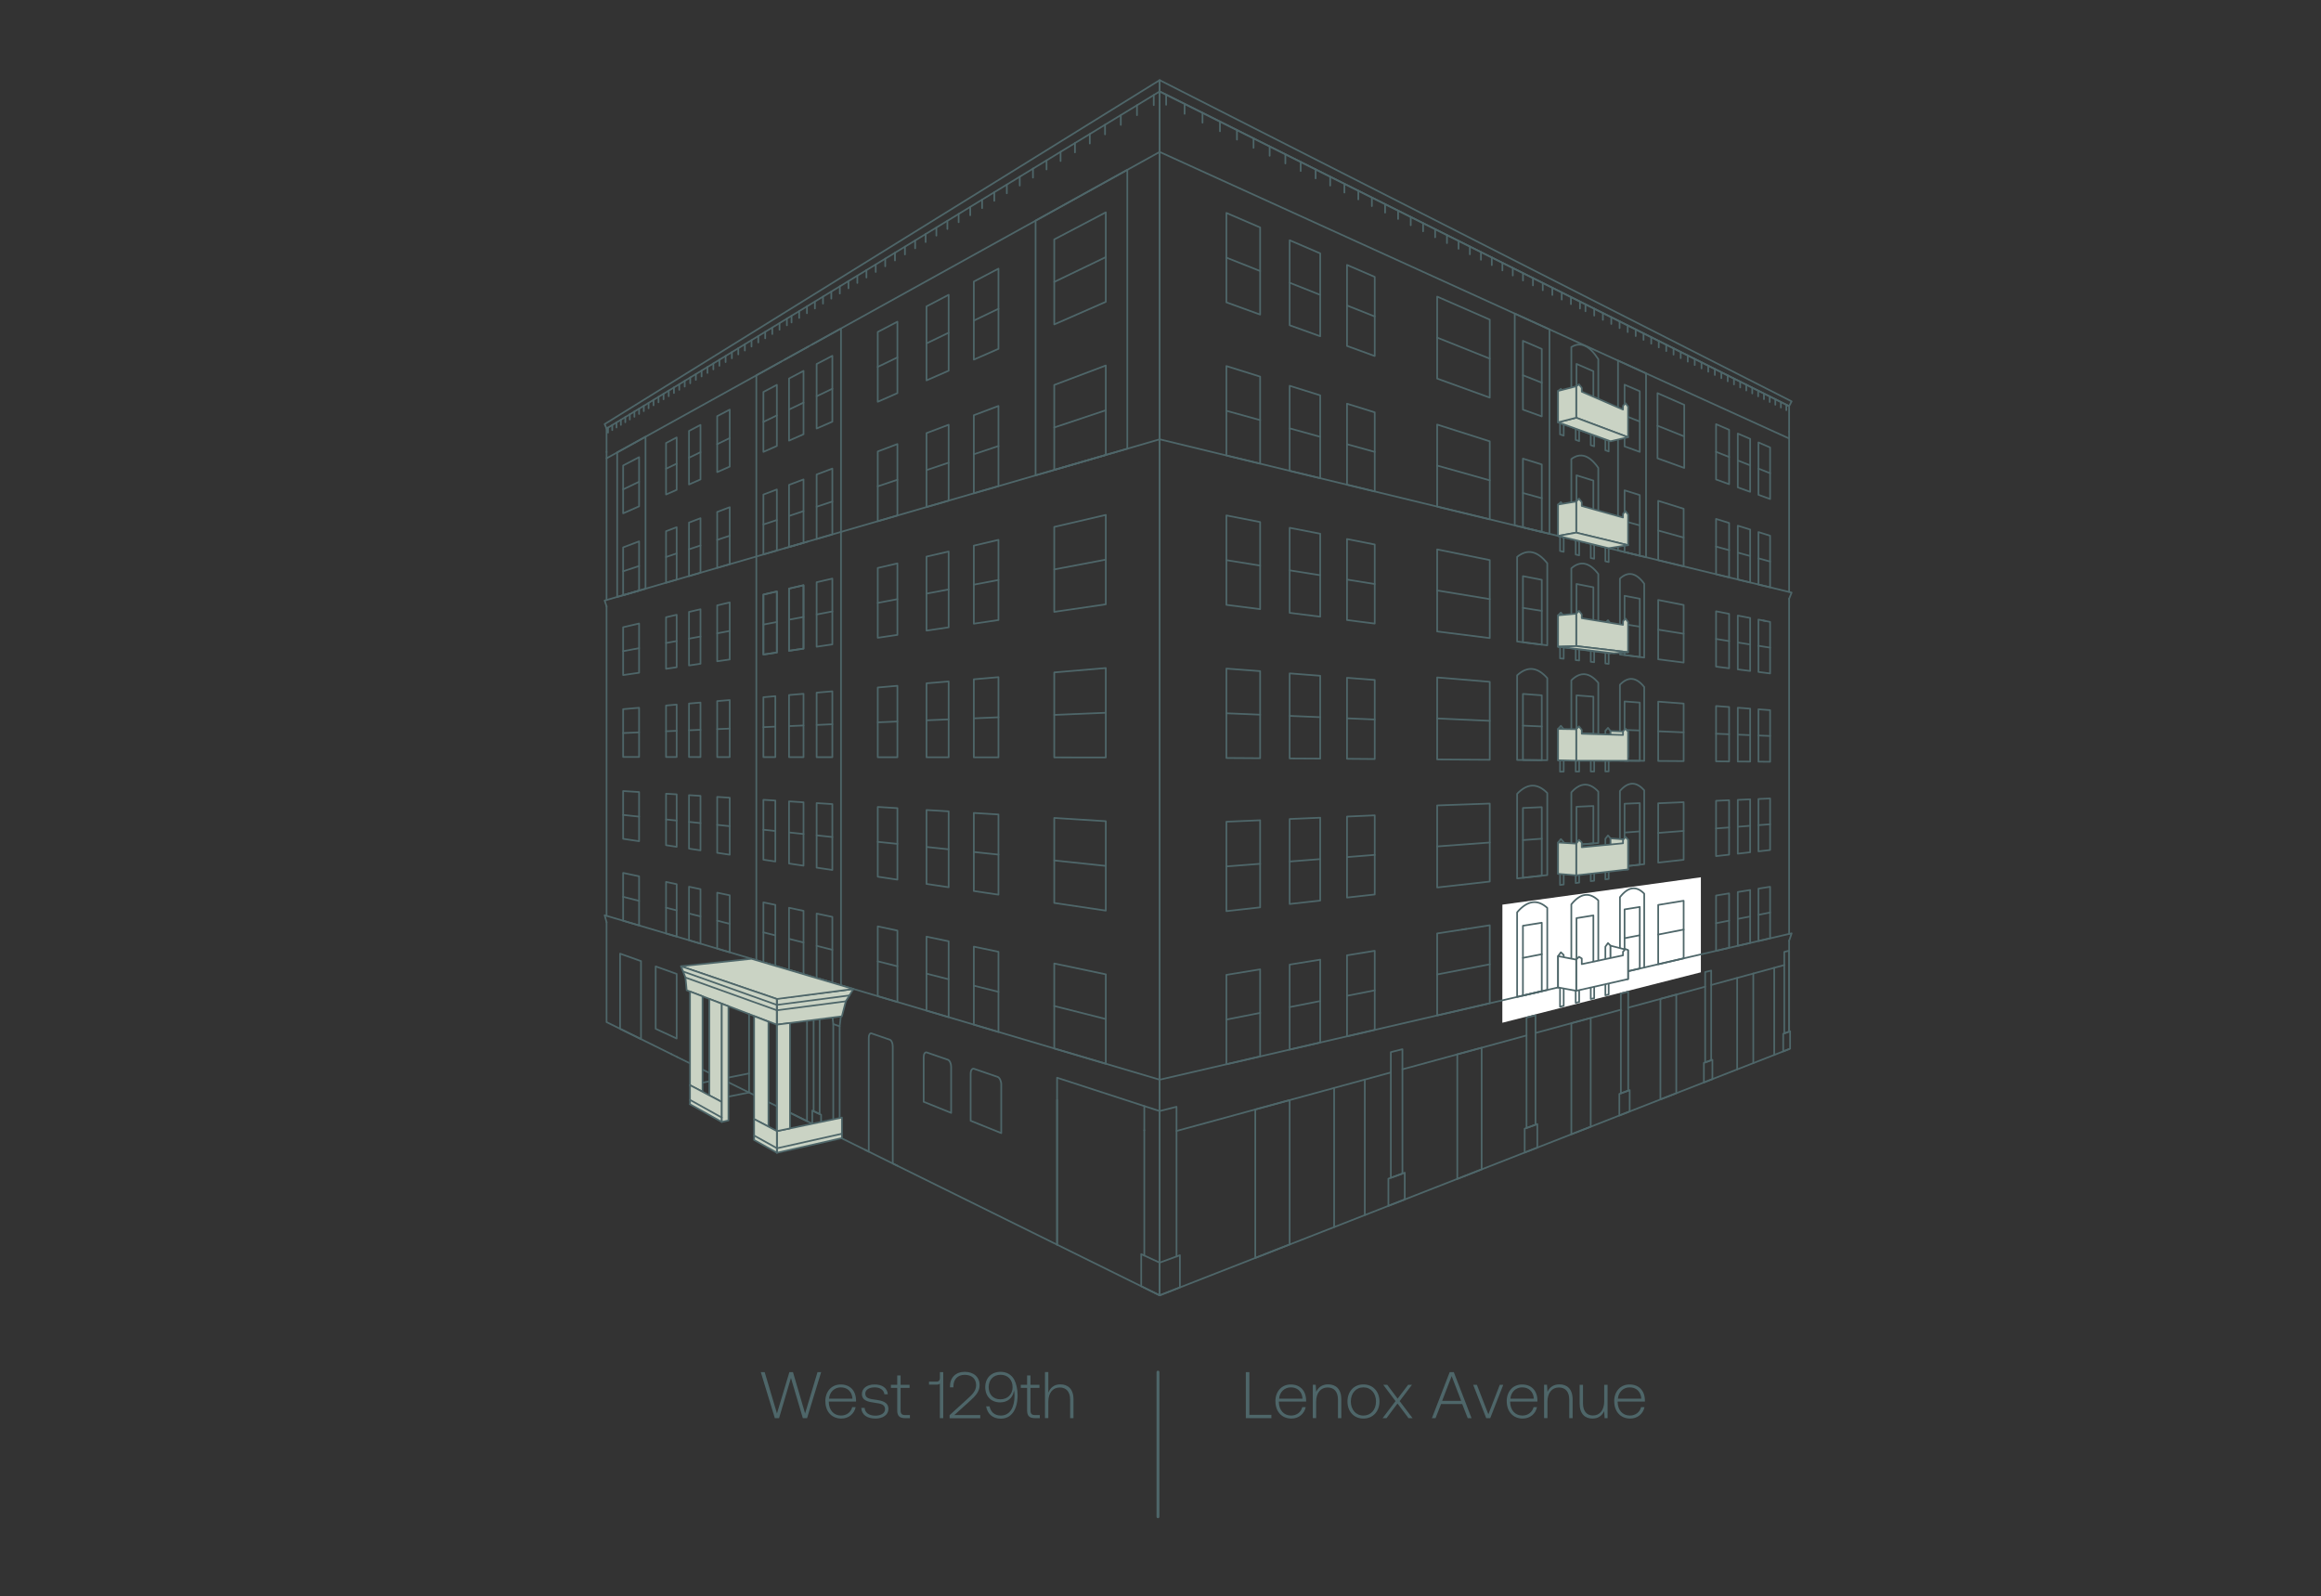 <?xml version="1.0" encoding="UTF-8"?>
<svg id="Layer_1" data-name="Layer 1" xmlns="http://www.w3.org/2000/svg" viewBox="0 0 400.29 275.29">
  <rect x="0" y="0" width="400.29" height="275.29" fill="#333333" stroke="none"/>
  <defs>
    <style>
      .cls-1, .cls-2, .cls-3 {
        stroke-width: .29px;
      }

      .cls-1, .cls-2, .cls-3, .cls-4 {
        stroke: #4e6669;
        stroke-linecap: round;
        stroke-linejoin: round;
      }

      .cls-1, .cls-4 {
        fill: none;
      }

      .cls-2, .cls-5 {
        fill: #fff;
      }

      .cls-3 {
        fill: #cad3c4;
      }

      .cls-4 {
        stroke-width: .5px;
      }

      .cls-5, .cls-6 {
        stroke-width: 0px;
      }

      .cls-6 {
        fill: #4e6669;
      }
    </style>
  </defs>
  <polygon class="cls-5" points="259.11 156.01 293.34 151.29 293.34 167.68 259.1 176.38 259.11 156.01"/>
  <g>
    <g>
      <line class="cls-1" x1="197.35" y1="194.92" x2="197.35" y2="216.53"/>
      <polygon class="cls-1" points="196.82 221.82 200 223.39 200 217.75 196.82 216.28 196.82 221.82"/>
      <polygon class="cls-1" points="104.28 73.14 104.61 73.9 200 15.77 200 13.82 104.28 73.14"/>
      <line class="cls-1" x1="104.61" y1="77.95" x2="104.61" y2="73.9"/>
      <polyline class="cls-1" points="200 24 200 26.2 104.61 79.04 104.61 77.95"/>
      <polyline class="cls-1" points="104.61 104.57 104.28 103.57 200 75.76 200 77.97"/>
      <polyline class="cls-1" points="116.77 182.28 200 223.39 200 26.2"/>
      <line class="cls-1" x1="115.79" y1="181.79" x2="116.77" y2="182.28"/>
      <polyline class="cls-1" points="104.61 159.02 104.61 176.27 115.79 181.79"/>
      <line class="cls-1" x1="104.61" y1="104.57" x2="104.61" y2="157.94"/>
      <line class="cls-1" x1="104.61" y1="79.04" x2="104.61" y2="103.48"/>
      <polygon class="cls-1" points="110.22 87.32 107.47 88.53 107.47 80.28 110.22 78.84 110.22 87.32"/>
      <polygon class="cls-1" points="110.22 101.85 107.47 102.65 107.47 94.4 110.22 93.36 110.22 101.85"/>
      <polygon class="cls-1" points="190.71 52.05 181.82 55.95 181.82 41.29 190.71 36.62 190.71 52.05"/>
      <polygon class="cls-1" points="190.71 78.46 181.82 81.04 181.82 66.39 190.71 63.03 190.71 78.46"/>
      <polygon class="cls-1" points="110.22 116.02 107.47 116.42 107.47 108.17 110.22 107.53 110.22 116.02"/>
      <g>
        <polygon class="cls-1" points="116.7 84.48 114.87 85.28 114.87 76.4 116.7 75.44 116.7 84.48"/>
        <polygon class="cls-1" points="116.7 99.96 114.87 100.5 114.87 91.61 116.7 90.92 116.7 99.96"/>
      </g>
      <g>
        <polygon class="cls-1" points="120.81 82.68 118.83 83.55 118.83 74.32 120.81 73.28 120.81 82.68"/>
        <polygon class="cls-1" points="120.81 98.77 118.83 99.35 118.83 90.12 120.81 89.37 120.81 98.77"/>
      </g>
      <polygon class="cls-1" points="125.85 80.47 123.69 81.42 123.69 71.77 125.85 70.64 125.85 80.47"/>
      <polygon class="cls-1" points="125.85 97.3 123.69 97.93 123.69 88.29 125.85 87.47 125.85 97.3"/>
      <polygon class="cls-1" points="110.22 130.54 107.47 130.54 107.47 122.3 110.22 122.06 110.22 130.54"/>
      <polygon class="cls-1" points="110.22 145.07 107.47 144.66 107.47 136.42 110.22 136.59 110.22 145.07"/>
      <polygon class="cls-1" points="110.22 159.6 107.47 158.78 107.47 150.54 110.22 151.12 110.22 159.6"/>
      <polygon class="cls-1" points="190.71 104.22 181.82 105.52 181.82 90.87 190.71 88.8 190.71 104.22"/>
      <polygon class="cls-1" points="190.71 130.63 181.82 130.62 181.82 115.96 190.71 115.21 190.71 130.63"/>
      <polygon class="cls-1" points="190.71 157.04 181.82 155.72 181.82 141.06 190.71 141.62 190.71 157.04"/>
      <polygon class="cls-1" points="190.71 183.45 181.82 180.82 181.82 166.16 190.71 168.03 190.71 183.45"/>
      <g>
        <polyline class="cls-1" points="145.04 169.92 145.04 56.65 140.02 59.43"/>
        <polygon class="cls-1" points="140.84 73.9 143.55 72.72 143.55 61.36 140.84 62.78 140.84 73.9"/>
        <polygon class="cls-1" points="140.84 92.95 143.55 92.16 143.55 80.81 140.84 81.83 140.84 92.95"/>
      </g>
      <g>
        <line class="cls-1" x1="135.32" y1="94.56" x2="139.39" y2="93.37"/>
        <line class="cls-1" x1="139.39" y1="59.78" x2="135.32" y2="62.03"/>
        <polygon class="cls-1" points="136.08 75.99 138.58 74.89 138.58 63.96 136.08 65.28 136.08 75.99"/>
        <polygon class="cls-1" points="136.08 94.33 138.58 93.61 138.58 82.68 136.08 83.62 136.08 94.33"/>
      </g>
      <g>
        <polyline class="cls-1" points="134.73 62.36 130.44 64.73 130.44 165.59"/>
        <polygon class="cls-1" points="131.66 77.93 133.98 76.91 133.98 66.37 131.66 67.6 131.66 77.93"/>
        <polygon class="cls-1" points="131.66 95.62 133.98 94.94 133.98 84.41 131.66 85.29 131.66 95.62"/>
      </g>
      <g>
        <polygon class="cls-1" points="167.95 62.02 172.2 60.16 172.2 46.33 167.95 48.56 167.95 62.02"/>
        <polygon class="cls-1" points="167.95 85.07 172.2 83.84 172.2 70.01 167.95 71.61 167.95 85.07"/>
      </g>
      <g>
        <polygon class="cls-1" points="159.79 65.6 163.61 63.93 163.61 50.84 159.79 52.84 159.79 65.6"/>
        <polygon class="cls-1" points="159.79 87.44 163.61 86.34 163.61 73.25 159.79 74.69 159.79 87.44"/>
      </g>
      <g>
        <polygon class="cls-1" points="151.38 69.29 154.77 67.8 154.77 55.48 151.38 57.25 151.38 69.29"/>
        <polygon class="cls-1" points="151.38 89.89 154.77 88.9 154.77 76.58 151.38 77.86 151.38 89.89"/>
      </g>
      <polyline class="cls-1" points="104.61 159.02 104.28 157.84 200 186.2 200 188.41"/>
      <g>
        <polygon class="cls-1" points="116.7 146.04 114.87 145.76 114.87 136.88 116.7 136.99 116.7 146.04"/>
        <polygon class="cls-1" points="116.7 161.52 114.87 160.98 114.87 152.09 116.7 152.48 116.7 161.52"/>
      </g>
      <g>
        <polygon class="cls-1" points="120.81 146.65 118.83 146.35 118.83 137.13 120.81 137.25 120.81 146.65"/>
        <polygon class="cls-1" points="120.81 162.74 118.83 162.15 118.83 152.92 120.81 153.34 120.81 162.74"/>
      </g>
      <polygon class="cls-1" points="125.85 147.4 123.69 147.07 123.69 137.43 125.85 137.57 125.85 147.4"/>
      <polygon class="cls-1" points="125.85 164.23 123.69 163.59 123.69 153.95 125.85 154.4 125.85 164.23"/>
      <polygon class="cls-1" points="116.7 130.55 114.87 130.55 114.87 121.67 116.7 121.51 116.7 130.55"/>
      <polygon class="cls-1" points="120.81 130.56 118.83 130.55 118.83 121.33 120.81 121.16 120.81 130.56"/>
      <polygon class="cls-1" points="125.85 130.56 123.69 130.56 123.69 120.91 125.85 120.73 125.85 130.56"/>
      <polygon class="cls-1" points="116.7 115.07 114.87 115.34 114.87 106.45 116.7 106.02 116.7 115.07"/>
      <polygon class="cls-1" points="120.81 114.47 118.83 114.76 118.83 105.53 120.81 105.07 120.81 114.47"/>
      <polygon class="cls-1" points="125.85 113.73 123.69 114.04 123.69 104.4 125.85 103.89 125.85 113.73"/>
      <g>
        <polygon class="cls-1" points="167.95 153.66 172.2 154.29 172.2 140.46 167.95 140.2 167.95 153.66"/>
        <polygon class="cls-1" points="167.95 176.71 172.2 177.97 172.2 164.14 167.95 163.25 167.95 176.71"/>
      </g>
      <polygon class="cls-1" points="159.79 152.44 163.61 153.01 163.61 139.92 159.79 139.69 159.79 152.44"/>
      <polygon class="cls-1" points="159.79 174.29 163.61 175.42 163.61 162.33 159.79 161.53 159.79 174.29"/>
      <polygon class="cls-1" points="151.38 151.19 154.77 151.7 154.77 139.37 151.38 139.16 151.38 151.19"/>
      <polygon class="cls-1" points="151.38 171.8 154.77 172.8 154.77 160.48 151.38 159.76 151.38 171.8"/>
      <polygon class="cls-1" points="167.95 130.61 172.2 130.61 172.2 116.78 167.95 117.15 167.95 130.61"/>
      <polygon class="cls-1" points="159.79 130.6 163.61 130.6 163.61 117.52 159.79 117.84 159.79 130.6"/>
      <polygon class="cls-1" points="151.38 130.59 154.77 130.59 154.77 118.27 151.38 118.56 151.38 130.59"/>
      <polygon class="cls-1" points="167.95 107.56 172.2 106.93 172.2 93.1 167.95 94.1 167.95 107.56"/>
      <polygon class="cls-1" points="159.79 108.75 163.61 108.19 163.61 95.11 159.79 95.99 159.79 108.75"/>
      <polygon class="cls-1" points="151.38 109.99 154.77 109.49 154.77 97.16 151.38 97.95 151.38 109.99"/>
      <polygon class="cls-1" points="140.84 168.67 143.55 169.48 143.55 158.12 140.84 157.55 140.84 168.67"/>
      <polygon class="cls-1" points="131.66 165.95 133.72 166.56 133.72 156.05 131.66 155.62 131.66 165.95"/>
      <polygon class="cls-1" points="136.08 167.26 138.58 168.01 138.58 157.08 136.08 156.55 136.08 167.26"/>
      <polygon class="cls-1" points="140.84 130.58 143.55 130.58 143.55 119.22 140.84 119.45 140.84 130.58"/>
      <polygon class="cls-1" points="131.66 130.57 133.72 130.57 133.72 120.06 131.66 120.24 131.66 130.57"/>
      <polygon class="cls-1" points="140.84 149.63 143.55 150.03 143.55 138.67 140.84 138.5 140.84 149.63"/>
      <polygon class="cls-1" points="136.08 148.92 138.58 149.29 138.58 138.36 136.08 138.2 136.08 148.92"/>
      <polygon class="cls-1" points="131.66 148.26 133.72 148.57 133.72 138.06 131.66 137.93 131.66 148.26"/>
      <polygon class="cls-1" points="140.84 111.53 143.55 111.13 143.55 99.78 140.84 100.41 140.84 111.53"/>
      <g>
        <polygon class="cls-1" points="136.08 112.23 138.58 111.86 138.58 100.93 136.08 101.51 136.08 112.23"/>
        <polygon class="cls-1" points="136.08 112.23 138.58 111.86 138.58 100.93 136.08 101.51 136.08 112.23"/>
      </g>
      <g>
        <polygon class="cls-1" points="131.66 112.88 133.98 112.53 133.98 102 131.66 102.54 131.66 112.88"/>
        <polygon class="cls-1" points="131.66 112.88 133.98 112.53 133.98 102 131.66 102.54 131.66 112.88"/>
      </g>
      <polygon class="cls-1" points="136.08 130.57 138.58 130.58 138.58 119.65 136.08 119.86 136.08 130.57"/>
      <polyline class="cls-1" points="145.2 173.8 145.2 171.53 145.57 170.08"/>
      <polyline class="cls-1" points="182.31 214.65 182.31 185.86 197.35 190.75"/>
      <polyline class="cls-1" points="197.35 194.92 197.35 190.75 200 191.61"/>
      <line class="cls-1" x1="182.31" y1="214.65" x2="182.31" y2="189.69"/>
      <g>
        <line class="cls-1" x1="104.86" y1="73.75" x2="104.86" y2="74.61"/>
        <line class="cls-1" x1="105.59" y1="73.3" x2="105.59" y2="74.17"/>
        <line class="cls-1" x1="106.33" y1="72.85" x2="106.33" y2="73.73"/>
        <line class="cls-1" x1="107.08" y1="72.39" x2="107.08" y2="73.28"/>
        <line class="cls-1" x1="107.84" y1="71.92" x2="107.84" y2="72.82"/>
        <line class="cls-1" x1="108.62" y1="71.45" x2="108.62" y2="72.35"/>
        <line class="cls-1" x1="109.41" y1="70.97" x2="109.41" y2="71.88"/>
        <line class="cls-1" x1="110.22" y1="70.48" x2="110.22" y2="71.39"/>
        <line class="cls-1" x1="111.03" y1="69.98" x2="111.03" y2="70.9"/>
        <line class="cls-1" x1="111.86" y1="69.48" x2="111.86" y2="70.41"/>
        <line class="cls-1" x1="112.71" y1="68.96" x2="112.71" y2="69.9"/>
        <line class="cls-1" x1="113.57" y1="68.44" x2="113.57" y2="69.38"/>
        <line class="cls-1" x1="114.44" y1="67.91" x2="114.44" y2="68.86"/>
        <line class="cls-1" x1="115.33" y1="67.36" x2="115.33" y2="68.33"/>
        <line class="cls-1" x1="116.23" y1="66.81" x2="116.23" y2="67.78"/>
        <line class="cls-1" x1="117.15" y1="66.25" x2="117.15" y2="67.23"/>
        <line class="cls-1" x1="118.09" y1="65.68" x2="118.09" y2="66.67"/>
        <line class="cls-1" x1="119.04" y1="65.1" x2="119.04" y2="66.1"/>
        <line class="cls-1" x1="120.01" y1="64.51" x2="120.01" y2="65.52"/>
        <line class="cls-1" x1="121" y1="63.91" x2="121" y2="64.92"/>
        <line class="cls-1" x1="122.01" y1="63.29" x2="122.01" y2="64.32"/>
        <line class="cls-1" x1="123.03" y1="62.67" x2="123.03" y2="63.7"/>
        <line class="cls-1" x1="124.07" y1="62.03" x2="124.07" y2="63.08"/>
        <line class="cls-1" x1="125.14" y1="61.39" x2="125.14" y2="62.44"/>
        <line class="cls-1" x1="126.22" y1="60.72" x2="126.22" y2="61.79"/>
        <line class="cls-1" x1="127.33" y1="60.05" x2="127.33" y2="61.12"/>
        <line class="cls-1" x1="128.46" y1="59.36" x2="128.46" y2="60.45"/>
        <line class="cls-1" x1="129.61" y1="58.66" x2="129.61" y2="59.76"/>
        <line class="cls-1" x1="130.78" y1="57.95" x2="130.78" y2="59.06"/>
        <line class="cls-1" x1="131.97" y1="57.22" x2="131.97" y2="58.34"/>
        <line class="cls-1" x1="133.19" y1="56.48" x2="133.19" y2="57.61"/>
        <line class="cls-1" x1="134.44" y1="55.72" x2="134.44" y2="56.86"/>
        <line class="cls-1" x1="135.71" y1="54.95" x2="135.71" y2="56.1"/>
        <line class="cls-1" x1="144.84" y1="49.38" x2="144.84" y2="50.62"/>
        <line class="cls-1" x1="143.37" y1="50.28" x2="143.37" y2="51.5"/>
        <line class="cls-1" x1="141.94" y1="51.15" x2="141.94" y2="52.36"/>
        <line class="cls-1" x1="140.54" y1="52" x2="140.54" y2="53.2"/>
        <line class="cls-1" x1="139.17" y1="52.84" x2="139.17" y2="54.02"/>
        <line class="cls-1" x1="137.83" y1="53.65" x2="137.83" y2="54.83"/>
        <line class="cls-1" x1="136.51" y1="54.46" x2="136.51" y2="55.61"/>
        <line class="cls-1" x1="146.33" y1="48.47" x2="146.33" y2="49.72"/>
        <line class="cls-1" x1="147.86" y1="47.54" x2="147.86" y2="48.8"/>
        <line class="cls-1" x1="149.43" y1="46.58" x2="149.43" y2="47.86"/>
        <line class="cls-1" x1="151.03" y1="45.61" x2="151.03" y2="46.9"/>
        <line class="cls-1" x1="152.67" y1="44.61" x2="152.67" y2="45.92"/>
        <line class="cls-1" x1="154.35" y1="43.58" x2="154.35" y2="44.91"/>
        <line class="cls-1" x1="156.07" y1="42.54" x2="156.07" y2="43.88"/>
        <line class="cls-1" x1="157.83" y1="41.46" x2="157.83" y2="42.82"/>
        <line class="cls-1" x1="159.64" y1="40.36" x2="159.64" y2="41.74"/>
        <line class="cls-1" x1="161.49" y1="39.24" x2="161.49" y2="40.63"/>
        <line class="cls-1" x1="163.39" y1="38.08" x2="163.39" y2="39.49"/>
        <line class="cls-1" x1="165.33" y1="36.89" x2="165.33" y2="38.32"/>
        <line class="cls-1" x1="167.33" y1="35.68" x2="167.33" y2="37.12"/>
        <line class="cls-1" x1="169.38" y1="34.43" x2="169.38" y2="35.89"/>
        <line class="cls-1" x1="171.48" y1="33.15" x2="171.48" y2="34.63"/>
        <line class="cls-1" x1="173.64" y1="31.83" x2="173.64" y2="33.33"/>
        <line class="cls-1" x1="175.87" y1="30.48" x2="175.87" y2="32"/>
        <line class="cls-1" x1="178.15" y1="29.08" x2="178.15" y2="30.63"/>
        <line class="cls-1" x1="180.49" y1="27.65" x2="180.49" y2="29.22"/>
        <line class="cls-1" x1="182.91" y1="26.18" x2="182.91" y2="27.77"/>
        <line class="cls-1" x1="185.39" y1="24.67" x2="185.39" y2="26.28"/>
        <line class="cls-1" x1="187.95" y1="23.11" x2="187.95" y2="24.75"/>
        <line class="cls-1" x1="190.58" y1="21.51" x2="190.58" y2="23.17"/>
        <line class="cls-1" x1="193.3" y1="19.85" x2="193.3" y2="21.54"/>
        <line class="cls-1" x1="196.09" y1="18.15" x2="196.09" y2="19.86"/>
        <line class="cls-1" x1="198.98" y1="16.39" x2="198.98" y2="18.13"/>
      </g>
      <line class="cls-1" x1="110.22" y1="83.08" x2="107.47" y2="84.4"/>
      <line class="cls-1" x1="110.22" y1="97.61" x2="107.47" y2="98.52"/>
      <line class="cls-1" x1="190.71" y1="44.34" x2="181.82" y2="48.62"/>
      <line class="cls-1" x1="190.71" y1="70.75" x2="181.82" y2="73.72"/>
      <line class="cls-1" x1="116.7" y1="95.44" x2="114.87" y2="96.06"/>
      <line class="cls-1" x1="120.81" y1="94.07" x2="118.83" y2="94.73"/>
      <line class="cls-1" x1="125.85" y1="92.39" x2="123.69" y2="93.11"/>
      <line class="cls-1" x1="116.7" y1="110.55" x2="114.87" y2="110.89"/>
      <line class="cls-1" x1="120.81" y1="109.77" x2="118.83" y2="110.14"/>
      <line class="cls-1" x1="125.85" y1="108.81" x2="123.69" y2="109.22"/>
      <line class="cls-1" x1="133.98" y1="107.27" x2="131.66" y2="107.71"/>
      <line class="cls-1" x1="116.7" y1="126.03" x2="114.87" y2="126.11"/>
      <line class="cls-1" x1="120.81" y1="125.86" x2="118.83" y2="125.94"/>
      <line class="cls-1" x1="125.85" y1="125.65" x2="123.69" y2="125.74"/>
      <line class="cls-1" x1="116.7" y1="141.51" x2="114.87" y2="141.32"/>
      <line class="cls-1" x1="120.81" y1="141.95" x2="118.83" y2="141.74"/>
      <line class="cls-1" x1="125.85" y1="142.48" x2="123.69" y2="142.25"/>
      <line class="cls-1" x1="116.7" y1="157" x2="114.87" y2="156.53"/>
      <line class="cls-1" x1="120.81" y1="158.04" x2="118.83" y2="157.54"/>
      <line class="cls-1" x1="133.72" y1="125.31" x2="131.66" y2="125.4"/>
      <line class="cls-1" x1="133.72" y1="143.31" x2="131.66" y2="143.09"/>
      <line class="cls-1" x1="133.72" y1="161.31" x2="131.66" y2="160.79"/>
      <line class="cls-1" x1="138.58" y1="106.4" x2="136.08" y2="106.87"/>
      <line class="cls-1" x1="138.58" y1="125.11" x2="136.08" y2="125.22"/>
      <line class="cls-1" x1="138.58" y1="143.83" x2="136.08" y2="143.56"/>
      <line class="cls-1" x1="138.58" y1="162.54" x2="136.08" y2="161.91"/>
      <line class="cls-1" x1="143.55" y1="105.45" x2="140.84" y2="105.97"/>
      <line class="cls-1" x1="133.98" y1="89.68" x2="131.66" y2="90.45"/>
      <line class="cls-1" x1="138.58" y1="88.14" x2="136.08" y2="88.98"/>
      <line class="cls-1" x1="143.55" y1="86.49" x2="140.84" y2="87.39"/>
      <line class="cls-1" x1="133.98" y1="71.64" x2="131.66" y2="72.76"/>
      <line class="cls-1" x1="138.58" y1="69.43" x2="136.08" y2="70.63"/>
      <line class="cls-1" x1="143.55" y1="67.04" x2="140.84" y2="68.34"/>
      <line class="cls-1" x1="143.55" y1="124.9" x2="140.84" y2="125.02"/>
      <line class="cls-1" x1="143.55" y1="144.35" x2="140.84" y2="144.06"/>
      <line class="cls-1" x1="143.55" y1="163.8" x2="140.84" y2="163.11"/>
      <line class="cls-1" x1="116.7" y1="79.96" x2="114.87" y2="80.84"/>
      <line class="cls-1" x1="120.81" y1="77.98" x2="118.83" y2="78.94"/>
      <line class="cls-1" x1="125.85" y1="75.55" x2="123.69" y2="76.6"/>
      <line class="cls-1" x1="110.22" y1="111.78" x2="107.47" y2="112.3"/>
      <line class="cls-1" x1="110.22" y1="126.3" x2="107.47" y2="126.42"/>
      <line class="cls-1" x1="110.22" y1="140.83" x2="107.47" y2="140.54"/>
      <line class="cls-1" x1="110.22" y1="155.36" x2="107.47" y2="154.66"/>
      <line class="cls-1" x1="190.71" y1="96.51" x2="181.82" y2="98.2"/>
      <line class="cls-1" x1="190.71" y1="122.92" x2="181.82" y2="123.29"/>
      <line class="cls-1" x1="190.71" y1="149.33" x2="181.82" y2="148.39"/>
      <line class="cls-1" x1="190.71" y1="175.74" x2="181.82" y2="173.49"/>
      <line class="cls-1" x1="125.85" y1="159.32" x2="123.69" y2="158.77"/>
      <line class="cls-1" x1="154.77" y1="166.64" x2="151.38" y2="165.78"/>
      <line class="cls-1" x1="163.61" y1="168.88" x2="159.79" y2="167.91"/>
      <line class="cls-1" x1="172.2" y1="171.05" x2="167.95" y2="169.98"/>
      <line class="cls-1" x1="154.77" y1="145.53" x2="151.38" y2="145.18"/>
      <line class="cls-1" x1="163.61" y1="146.47" x2="159.79" y2="146.06"/>
      <line class="cls-1" x1="172.2" y1="147.38" x2="167.95" y2="146.93"/>
      <line class="cls-1" x1="154.77" y1="124.43" x2="151.38" y2="124.57"/>
      <line class="cls-1" x1="163.61" y1="124.06" x2="159.79" y2="124.22"/>
      <line class="cls-1" x1="172.2" y1="123.7" x2="167.95" y2="123.88"/>
      <line class="cls-1" x1="154.77" y1="103.33" x2="151.38" y2="103.97"/>
      <line class="cls-1" x1="154.77" y1="82.74" x2="151.38" y2="83.87"/>
      <line class="cls-1" x1="163.61" y1="79.79" x2="159.79" y2="81.07"/>
      <line class="cls-1" x1="172.2" y1="76.92" x2="167.95" y2="78.34"/>
      <line class="cls-1" x1="154.77" y1="61.64" x2="151.38" y2="63.27"/>
      <line class="cls-1" x1="163.61" y1="57.38" x2="159.79" y2="59.22"/>
      <line class="cls-1" x1="172.2" y1="53.25" x2="167.95" y2="55.29"/>
      <line class="cls-1" x1="163.61" y1="101.65" x2="159.79" y2="102.37"/>
      <line class="cls-1" x1="172.2" y1="100.02" x2="167.95" y2="100.83"/>
      <polygon class="cls-1" points="110.55 165.75 106.94 164.46 106.94 177.42 110.55 179.2 110.55 165.75"/>
      <polygon class="cls-1" points="116.7 167.96 113.08 166.66 113.08 177.42 116.7 179.1 116.7 167.96"/>
      <path class="cls-1" d="M139.18,193.35l-3.72-1.84v-19.01c0-.3.33-.44.74-.3l2.2.74c.43.14.78.51.78.83v19.58Z"/>
      <path class="cls-1" d="M149.2,198.3l.63.31v-19.62c0-.52.21-.86.46-.78l3.19,1.1c.27.09.49.6.49,1.13v20.2l.81.4"/>
      <path class="cls-1" d="M164.04,191.93v-7.94c0-.57-.25-1.12-.56-1.23l-3.65-1.26c-.29-.1-.53.27-.53.82v7.69l4.74,1.91Z"/>
      <path class="cls-1" d="M172.68,195.42v-8.39c0-.6-.28-1.19-.62-1.31l-4.07-1.4c-.33-.11-.59.27-.59.85v8.11l5.28,2.13Z"/>
      <g>
        <polyline class="cls-1" points="131.84 169.45 131.52 172.34 131.52 187.44 130.63 187.02 130.63 172.03 130.32 168.96"/>
        <polygon class="cls-1" points="131.73 189.66 130.43 189.02 130.43 186.92 131.73 187.54 131.73 189.66"/>
        <line class="cls-1" x1="130.63" y1="172.03" x2="131.52" y2="172.34"/>
      </g>
      <line class="cls-1" x1="133.52" y1="173.04" x2="134.45" y2="173.37"/>
      <polyline class="cls-1" points="143.33 173.19 143.71 176.61 143.71 193.25 144.81 193.77 144.81 176.99 145.2 173.8"/>
      <polygon class="cls-1" points="143.46 195.46 145.06 196.25 145.06 193.89 143.46 193.13 143.46 195.46"/>
      <line class="cls-1" x1="144.81" y1="176.99" x2="143.71" y2="176.61"/>
      <g>
        <polyline class="cls-1" points="139.96 172.1 140.32 175.43 140.32 191.63 141.36 192.13 141.36 175.79 141.74 172.67"/>
        <polygon class="cls-1" points="140.09 193.79 141.61 194.54 141.61 192.24 140.09 191.52 140.09 193.79"/>
        <line class="cls-1" x1="141.36" y1="175.79" x2="140.32" y2="175.43"/>
      </g>
      <polygon class="cls-1" points="194.42 77.38 178.6 81.98 178.6 38.05 194.42 29.29 194.42 77.38"/>
      <polygon class="cls-1" points="111.33 101.53 106.44 102.95 106.44 78.02 111.33 75.32 111.33 101.53"/>
    </g>
    <g>
      <g>
        <polygon class="cls-1" points="290.37 148.27 285.98 148.76 285.98 138.53 290.37 138.34 290.37 148.27"/>
        <polyline class="cls-1" points="239.87 184.95 202.91 195.04 202.91 190.87 200 191.61"/>
        <polygon class="cls-1" points="216.49 216.94 222.42 214.61 222.42 189.72 216.49 191.34 216.49 216.94"/>
        <line class="cls-1" x1="202.91" y1="195.04" x2="202.91" y2="216.68"/>
        <line class="cls-1" x1="230.09" y1="187.62" x2="230.09" y2="211.62"/>
        <line class="cls-1" x1="235.38" y1="186.18" x2="235.38" y2="209.55"/>
        <line class="cls-1" x1="263.27" y1="178.57" x2="241.87" y2="184.41"/>
        <polygon class="cls-1" points="251.33 203.31 255.53 201.66 255.53 180.68 251.33 181.82 251.33 203.31"/>
        <line class="cls-1" x1="279.54" y1="174.13" x2="264.82" y2="178.14"/>
        <polygon class="cls-1" points="271 195.61 274.34 194.31 274.34 175.55 271 176.46 271 195.61"/>
        <line class="cls-1" x1="294.08" y1="170.16" x2="280.81" y2="173.78"/>
        <polygon class="cls-1" points="286.36 189.6 289.1 188.53 289.1 171.52 286.36 172.26 286.36 189.6"/>
        <polygon class="cls-1" points="308.99 69.22 308.56 70.04 200 15.77 200 13.82 308.99 69.22"/>
        <polyline class="cls-1" points="200 24 200 15.77 308.56 70.04 308.56 74.44"/>
        <polyline class="cls-1" points="308.56 74.44 308.56 75.62 200 26.2 200 24"/>
        <polyline class="cls-1" points="308.56 103.26 308.99 102.19 200 75.76 200 77.97"/>
        <line class="cls-1" x1="308.56" y1="102.08" x2="308.56" y2="75.62"/>
        <line class="cls-1" x1="308.56" y1="161.06" x2="308.56" y2="103.26"/>
        <line class="cls-1" x1="308.56" y1="177.91" x2="308.56" y2="162.24"/>
        <polyline class="cls-1" points="200 188.41 200 223.39 308.56 180.92"/>
        <line class="cls-1" x1="200" y1="77.97" x2="200" y2="186.2"/>
        <line class="cls-1" x1="200" y1="26.2" x2="200" y2="75.76"/>
        <g>
          <polygon class="cls-1" points="217.33 54.25 211.51 52.14 211.51 36.72 217.33 39.23 217.33 54.25"/>
          <polygon class="cls-1" points="217.33 79.96 211.51 78.55 211.51 63.13 217.33 64.95 217.33 79.96"/>
        </g>
        <g>
          <polygon class="cls-1" points="227.69 57.99 222.42 56.09 222.42 41.43 227.69 43.7 227.69 57.99"/>
          <polygon class="cls-1" points="227.69 82.47 222.42 81.2 222.42 66.53 227.69 68.18 227.69 82.47"/>
        </g>
        <g>
          <polygon class="cls-1" points="237.09 61.4 232.31 59.66 232.31 45.69 237.09 47.75 237.09 61.4"/>
          <polygon class="cls-1" points="237.09 84.75 232.31 83.59 232.31 69.62 237.09 71.11 237.09 84.75"/>
        </g>
        <polygon class="cls-1" points="256.93 68.57 247.86 65.29 247.86 51.15 256.93 55.12 256.93 68.57"/>
        <polygon class="cls-1" points="290.47 80.7 285.86 79.04 285.86 67.8 290.47 69.82 290.47 80.7"/>
        <polygon class="cls-1" points="256.93 89.56 247.86 87.37 247.86 73.22 256.93 76.11 256.93 89.56"/>
        <polygon class="cls-1" points="256.93 173.02 247.86 175.12 247.86 160.98 256.93 159.57 256.93 173.02"/>
        <line class="cls-1" x1="252.13" y1="160.32" x2="252.89" y2="160.2"/>
        <polygon class="cls-1" points="256.93 152.03 247.86 153.05 247.86 138.9 256.93 138.58 256.93 152.03"/>
        <polygon class="cls-1" points="256.93 131.03 247.86 130.97 247.86 116.83 256.93 117.58 256.93 131.03"/>
        <polygon class="cls-1" points="256.93 110.04 247.86 108.9 247.86 94.75 256.93 96.59 256.93 110.04"/>
        <polygon class="cls-1" points="290.37 131.26 285.98 131.23 285.98 121 290.37 121.33 290.37 131.26"/>
        <polygon class="cls-1" points="290.37 97.67 285.98 96.61 285.98 86.37 290.37 87.74 290.37 97.67"/>
        <polygon class="cls-1" points="290.37 114.26 285.98 113.7 285.98 103.47 290.37 104.33 290.37 114.26"/>
        <polygon class="cls-1" points="290.37 165.27 285.98 166.29 285.98 156.06 290.37 155.34 290.37 165.27"/>
        <g>
          <polygon class="cls-1" points="261.24 90.61 267.23 92.06 267.23 56.81 261.24 54.08 261.24 90.61"/>
          <polygon class="cls-1" points="262.65 70.64 265.9 71.81 265.9 60.18 262.65 58.78 262.65 70.64"/>
          <polygon class="cls-1" points="262.65 90.95 265.9 91.74 265.9 80.1 262.65 79.09 262.65 90.95"/>
        </g>
        <g>
          <polygon class="cls-1" points="279.05 94.93 283.88 96.1 283.88 64.38 279.05 62.18 279.05 94.93"/>
          <polygon class="cls-1" points="280.18 76.98 282.8 77.93 282.8 67.47 280.18 66.34 280.18 76.98"/>
          <polygon class="cls-1" points="280.18 95.2 282.8 95.84 282.8 85.38 280.18 84.56 280.18 95.2"/>
        </g>
        <g>
          <polygon class="cls-1" points="299.71 84.05 301.84 84.82 301.84 75.68 299.71 74.77 299.71 84.05"/>
          <polygon class="cls-1" points="303.27 85.33 305.28 86.06 305.28 77.17 303.27 76.3 303.27 85.33"/>
        </g>
        <g>
          <polygon class="cls-1" points="295.96 82.69 298.21 83.5 298.21 74.12 295.96 73.15 295.96 82.69"/>
          <polygon class="cls-1" points="295.96 99.03 298.21 99.57 298.21 90.19 295.96 89.49 295.96 99.03"/>
          <polygon class="cls-1" points="299.71 99.94 301.84 100.45 301.84 91.32 299.71 90.66 299.71 99.94"/>
          <polygon class="cls-1" points="303.27 100.8 305.28 101.29 305.28 92.39 303.27 91.76 303.27 100.8"/>
        </g>
        <polyline class="cls-1" points="308.56 162.24 308.99 160.96 200 186.2 200 188.41"/>
        <polygon class="cls-1" points="237.09 107.54 232.31 106.93 232.31 92.96 237.09 93.9 237.09 107.54"/>
        <polygon class="cls-1" points="227.69 106.35 222.42 105.69 222.42 91.02 227.69 92.05 227.69 106.35"/>
        <polygon class="cls-1" points="217.33 105.05 211.51 104.31 211.51 88.89 217.33 90.03 217.33 105.05"/>
        <polygon class="cls-1" points="237.09 154.26 232.31 154.79 232.31 140.82 237.09 140.61 237.09 154.26"/>
        <polygon class="cls-1" points="227.69 155.31 222.42 155.9 222.42 141.24 227.69 141.02 227.69 155.31"/>
        <polygon class="cls-1" points="217.33 156.48 211.51 157.13 211.51 141.71 217.33 141.46 217.33 156.48"/>
        <polygon class="cls-1" points="237.09 130.9 232.31 130.86 232.31 116.89 237.09 117.26 237.09 130.9"/>
        <polygon class="cls-1" points="227.69 130.83 222.42 130.8 222.42 116.13 227.69 116.54 227.69 130.83"/>
        <polygon class="cls-1" points="217.33 130.76 211.51 130.72 211.51 115.3 217.33 115.74 217.33 130.76"/>
        <polygon class="cls-1" points="237.09 177.61 232.31 178.72 232.31 164.75 237.09 163.97 237.09 177.61"/>
        <polygon class="cls-1" points="227.69 179.79 222.42 181.01 222.42 166.35 227.69 165.5 227.69 179.79"/>
        <polygon class="cls-1" points="217.33 182.19 211.51 183.54 211.51 168.12 217.33 167.17 217.33 182.19"/>
        <polygon class="cls-1" points="295.96 147.64 298.21 147.39 298.21 138 295.96 138.1 295.96 147.64"/>
        <polygon class="cls-1" points="295.96 163.98 298.21 163.46 298.21 154.07 295.96 154.44 295.96 163.98"/>
        <polygon class="cls-1" points="299.71 163.11 301.84 162.62 301.84 153.49 299.71 153.83 299.71 163.11"/>
        <polygon class="cls-1" points="303.27 162.29 305.28 161.82 305.28 152.93 303.27 153.25 303.27 162.29"/>
        <polygon class="cls-1" points="299.71 147.22 301.84 146.98 301.84 137.85 299.71 137.94 299.71 147.22"/>
        <polygon class="cls-1" points="303.27 146.82 305.28 146.59 305.28 137.7 303.27 137.79 303.27 146.82"/>
        <polygon class="cls-1" points="295.96 131.3 298.21 131.32 298.21 121.93 295.96 121.76 295.96 131.3"/>
        <polygon class="cls-1" points="299.71 131.33 301.84 131.34 301.84 122.21 299.71 122.05 299.71 131.33"/>
        <polygon class="cls-1" points="303.27 131.35 305.28 131.37 305.28 122.47 303.27 122.32 303.27 131.35"/>
        <polygon class="cls-1" points="295.96 114.96 298.21 115.25 298.21 105.86 295.96 105.42 295.96 114.96"/>
        <polygon class="cls-1" points="299.71 115.44 301.84 115.71 301.84 106.57 299.71 106.16 299.71 115.44"/>
        <line class="cls-1" x1="304.09" y1="107.01" x2="304.48" y2="107.09"/>
        <polygon class="cls-1" points="303.27 115.88 305.28 116.14 305.28 107.25 303.27 106.85 303.27 115.88"/>
        <polygon class="cls-1" points="271.89 88.53 274.8 89.32 274.8 82.88 271.89 81.97 271.89 88.53"/>
        <polygon class="cls-1" points="271.89 126.48 274.8 126.58 274.8 120.14 271.89 119.92 271.89 126.48"/>
        <polygon class="cls-1" points="271.89 145.69 274.8 145.45 274.8 139 271.89 139.13 271.89 145.69"/>
        <path class="cls-1" d="M271,155.96v2.13s0,9.32,0,9.32l4.65-.94v-11.19c-1.52-1.46-3.08-1.26-4.65.68Z"/>
        <path class="cls-1" d="M261.65,157.33v2.25s0,12.34,0,12.34l5.2-1.2v-14.15c-1.7-1.53-3.43-1.3-5.2.76Z"/>
        <path class="cls-1" d="M279.38,167.82v-13.09c1.42-1.83,2.82-2.01,4.19-.61v1.97s0,10.76,0,10.76"/>
        <path class="cls-1" d="M261.65,136.9v2.25s0,12.34,0,12.34l5.2-.58v-14.15c-1.7-1.73-3.43-1.71-5.2.14Z"/>
        <path class="cls-1" d="M279.38,136.42v2.02s0,11.06,0,11.06l4.19-.47v-12.73c-1.37-1.56-2.77-1.54-4.19.11Z"/>
        <path class="cls-1" d="M261.65,116.47v2.25s0,12.34,0,12.34l5.2.04v-14.15c-1.7-1.93-3.43-2.12-5.2-.48Z"/>
        <path class="cls-1" d="M279.38,118.1v2.02s0,11.06,0,11.06l4.19.03v-12.73c-1.37-1.72-2.77-1.87-4.19-.39Z"/>
        <path class="cls-1" d="M261.65,96.04v2.25s0,12.34,0,12.34l5.2.66v-14.15c-1.7-2.14-3.43-2.53-5.2-1.1Z"/>
        <path class="cls-1" d="M279.38,99.79v2.02s0,11.06,0,11.06l4.19.53v-12.73c-1.37-1.89-2.77-2.2-4.19-.89Z"/>
        <path class="cls-1" d="M271,136.65v2.13s0,6.99,0,6.99l4.65-.39v-8.86c-1.52-1.64-3.08-1.62-4.65.13Z"/>
        <path class="cls-1" d="M271,117.33v2.13s0,6.99,0,6.99l4.65.17v-8.86c-1.52-1.82-3.08-1.99-4.65-.43Z"/>
        <path class="cls-1" d="M271,98.01v2.13s0,6.99,0,6.99l4.65.72v-8.86c-1.52-2-3.08-2.36-4.65-.98Z"/>
        <path class="cls-1" d="M271,79.17v2.13s0,6.99,0,6.99l4.65,1.26v-8.86c-1.52-2.18-3.08-2.71-4.65-1.52Z"/>
        <path class="cls-1" d="M271,59.86v2.13s0,6.99,0,6.99l4.65,1.82v-8.86c-1.52-2.36-3.08-3.08-4.65-2.08Z"/>
        <polygon class="cls-1" points="271.89 167.23 274.8 166.64 274.8 157.87 271.89 158.34 271.89 167.23"/>
        <polygon class="cls-1" points="271.89 107.27 274.8 107.72 274.8 101.28 271.89 100.71 271.89 107.27"/>
        <polygon class="cls-1" points="271.89 69.33 274.8 70.46 274.8 64.02 271.89 62.76 271.89 69.33"/>
        <g>
          <line class="cls-1" x1="201.12" y1="16.33" x2="201.12" y2="18.07"/>
          <line class="cls-1" x1="204.3" y1="17.92" x2="204.3" y2="19.63"/>
          <line class="cls-1" x1="207.39" y1="19.46" x2="207.39" y2="21.16"/>
          <line class="cls-1" x1="210.4" y1="20.97" x2="210.4" y2="22.64"/>
          <line class="cls-1" x1="213.33" y1="22.43" x2="213.33" y2="24.08"/>
          <line class="cls-1" x1="216.19" y1="23.86" x2="216.19" y2="25.49"/>
          <line class="cls-1" x1="218.97" y1="25.25" x2="218.97" y2="26.86"/>
          <line class="cls-1" x1="221.68" y1="26.61" x2="221.68" y2="28.19"/>
          <line class="cls-1" x1="224.32" y1="27.93" x2="224.32" y2="29.49"/>
          <line class="cls-1" x1="226.9" y1="29.22" x2="226.9" y2="30.76"/>
          <line class="cls-1" x1="229.41" y1="30.47" x2="229.41" y2="32"/>
          <line class="cls-1" x1="231.86" y1="31.7" x2="231.86" y2="33.21"/>
          <line class="cls-1" x1="234.26" y1="32.9" x2="234.26" y2="34.39"/>
          <line class="cls-1" x1="236.6" y1="34.07" x2="236.6" y2="35.54"/>
          <line class="cls-1" x1="238.88" y1="35.21" x2="238.88" y2="36.67"/>
          <line class="cls-1" x1="241.12" y1="36.32" x2="241.12" y2="37.76"/>
          <line class="cls-1" x1="243.3" y1="37.41" x2="243.3" y2="38.84"/>
          <line class="cls-1" x1="245.43" y1="38.48" x2="245.43" y2="39.89"/>
          <line class="cls-1" x1="247.51" y1="39.52" x2="247.51" y2="40.92"/>
          <line class="cls-1" x1="249.55" y1="40.54" x2="249.55" y2="41.92"/>
          <line class="cls-1" x1="251.55" y1="41.54" x2="251.55" y2="42.9"/>
          <line class="cls-1" x1="253.5" y1="42.52" x2="253.5" y2="43.86"/>
          <line class="cls-1" x1="255.41" y1="43.47" x2="255.41" y2="44.8"/>
          <line class="cls-1" x1="257.28" y1="44.4" x2="257.28" y2="45.72"/>
          <line class="cls-1" x1="259.11" y1="45.32" x2="259.11" y2="46.63"/>
          <line class="cls-1" x1="260.9" y1="46.22" x2="260.9" y2="47.51"/>
          <line class="cls-1" x1="262.66" y1="47.1" x2="262.66" y2="48.37"/>
          <line class="cls-1" x1="264.38" y1="47.96" x2="264.38" y2="49.22"/>
          <line class="cls-1" x1="266.07" y1="48.8" x2="266.07" y2="50.05"/>
          <line class="cls-1" x1="267.72" y1="49.63" x2="267.72" y2="50.87"/>
          <line class="cls-1" x1="269.34" y1="50.44" x2="269.34" y2="51.66"/>
          <line class="cls-1" x1="270.93" y1="51.23" x2="270.93" y2="52.45"/>
          <line class="cls-1" x1="272.49" y1="52.01" x2="272.49" y2="53.21"/>
          <line class="cls-1" x1="282.1" y1="56.81" x2="282.1" y2="57.95"/>
          <line class="cls-1" x1="280.72" y1="56.13" x2="280.72" y2="57.27"/>
          <line class="cls-1" x1="279.32" y1="55.42" x2="279.32" y2="56.58"/>
          <line class="cls-1" x1="277.89" y1="54.71" x2="277.89" y2="55.87"/>
          <line class="cls-1" x1="276.44" y1="53.98" x2="276.44" y2="55.16"/>
          <line class="cls-1" x1="274.95" y1="53.24" x2="274.95" y2="54.43"/>
          <line class="cls-1" x1="273.44" y1="52.49" x2="273.44" y2="53.68"/>
          <line class="cls-1" x1="283.45" y1="57.49" x2="283.45" y2="58.61"/>
          <line class="cls-1" x1="284.78" y1="58.15" x2="284.78" y2="59.27"/>
          <line class="cls-1" x1="286.08" y1="58.81" x2="286.08" y2="59.91"/>
          <line class="cls-1" x1="287.37" y1="59.45" x2="287.37" y2="60.54"/>
          <line class="cls-1" x1="288.63" y1="60.08" x2="288.63" y2="61.16"/>
          <line class="cls-1" x1="289.86" y1="60.7" x2="289.86" y2="61.77"/>
          <line class="cls-1" x1="291.08" y1="61.3" x2="291.08" y2="62.37"/>
          <line class="cls-1" x1="292.28" y1="61.9" x2="292.28" y2="62.96"/>
          <line class="cls-1" x1="293.45" y1="62.49" x2="293.45" y2="63.54"/>
          <line class="cls-1" x1="294.61" y1="63.07" x2="294.61" y2="64.11"/>
          <line class="cls-1" x1="295.75" y1="63.64" x2="295.75" y2="64.67"/>
          <line class="cls-1" x1="296.87" y1="64.2" x2="296.87" y2="65.22"/>
          <line class="cls-1" x1="297.97" y1="64.75" x2="297.97" y2="65.76"/>
          <line class="cls-1" x1="299.05" y1="65.29" x2="299.05" y2="66.3"/>
          <line class="cls-1" x1="300.12" y1="65.82" x2="300.12" y2="66.82"/>
          <line class="cls-1" x1="301.17" y1="66.35" x2="301.17" y2="67.34"/>
          <line class="cls-1" x1="302.2" y1="66.87" x2="302.2" y2="67.85"/>
          <line class="cls-1" x1="303.22" y1="67.37" x2="303.22" y2="68.35"/>
          <line class="cls-1" x1="304.22" y1="67.87" x2="304.22" y2="68.84"/>
          <line class="cls-1" x1="305.21" y1="68.37" x2="305.21" y2="69.33"/>
          <line class="cls-1" x1="306.18" y1="68.85" x2="306.18" y2="69.8"/>
          <line class="cls-1" x1="307.14" y1="69.33" x2="307.14" y2="70.28"/>
          <line class="cls-1" x1="308.08" y1="69.8" x2="308.08" y2="70.74"/>
        </g>
        <line class="cls-1" x1="307.72" y1="166.43" x2="295.12" y2="169.87"/>
        <line class="cls-1" x1="299.6" y1="168.65" x2="299.6" y2="184.42"/>
        <line class="cls-1" x1="302.38" y1="167.89" x2="302.38" y2="183.33"/>
        <line class="cls-1" x1="305.99" y1="166.91" x2="305.99" y2="181.92"/>
        <g>
          <polygon class="cls-1" points="262.65 110.76 265.9 111.17 265.9 99.99 262.65 99.36 262.65 110.76"/>
          <line class="cls-1" x1="265.9" y1="105.35" x2="262.65" y2="104.83"/>
        </g>
        <g>
          <polygon class="cls-1" points="262.65 131.07 265.9 131.1 265.9 119.91 262.65 119.67 262.65 131.07"/>
          <line class="cls-1" x1="265.9" y1="125.28" x2="262.65" y2="125.14"/>
        </g>
        <g>
          <polygon class="cls-1" points="262.65 171.69 265.9 170.94 265.9 159.13 262.65 159.65 262.65 171.69"/>
          <line class="cls-1" x1="265.9" y1="164.56" x2="262.65" y2="165.19"/>
        </g>
        <g>
          <polygon class="cls-1" points="280.18 167.63 282.8 167.03 282.8 156.41 280.18 156.83 280.18 167.63"/>
          <line class="cls-1" x1="282.8" y1="161.29" x2="280.18" y2="161.8"/>
        </g>
        <g>
          <polygon class="cls-1" points="262.65 151.38 265.9 151.02 265.9 139.2 262.65 139.34 262.65 151.38"/>
          <line class="cls-1" x1="265.9" y1="144.64" x2="262.65" y2="144.88"/>
        </g>
        <g>
          <polygon class="cls-1" points="280.18 112.97 282.8 113.3 282.8 103.25 280.18 102.75 280.18 112.97"/>
          <line class="cls-1" x1="282.8" y1="108.07" x2="280.18" y2="107.65"/>
        </g>
        <g>
          <polygon class="cls-1" points="280.18 131.19 282.8 131.21 282.8 121.16 280.18 120.97 280.18 131.19"/>
          <line class="cls-1" x1="282.8" y1="125.98" x2="280.18" y2="125.87"/>
        </g>
        <g>
          <polygon class="cls-1" points="280.18 149.41 282.8 149.12 282.8 138.5 280.18 138.61 280.18 149.41"/>
          <line class="cls-1" x1="282.8" y1="143.38" x2="280.18" y2="143.58"/>
        </g>
        <line class="cls-1" x1="290.37" y1="143.3" x2="285.98" y2="143.64"/>
        <line class="cls-1" x1="290.37" y1="109.29" x2="285.98" y2="108.59"/>
        <polygon class="cls-1" points="200 223.39 203.49 222.02 203.49 216.47 200 217.75 200 223.39"/>
        <polygon class="cls-1" points="239.45 207.95 242.27 206.85 242.27 202.24 239.45 203.27 239.45 207.95"/>
        <line class="cls-1" x1="217.33" y1="72.45" x2="211.51" y2="70.84"/>
        <line class="cls-1" x1="237.09" y1="100.72" x2="232.31" y2="99.95"/>
        <line class="cls-1" x1="227.69" y1="99.2" x2="222.42" y2="98.36"/>
        <line class="cls-1" x1="217.33" y1="97.54" x2="211.51" y2="96.6"/>
        <line class="cls-1" x1="237.09" y1="147.43" x2="232.31" y2="147.81"/>
        <line class="cls-1" x1="227.69" y1="148.16" x2="222.42" y2="148.57"/>
        <line class="cls-1" x1="217.33" y1="148.97" x2="211.51" y2="149.42"/>
        <line class="cls-1" x1="237.09" y1="124.08" x2="232.31" y2="123.88"/>
        <line class="cls-1" x1="227.69" y1="123.68" x2="222.42" y2="123.46"/>
        <line class="cls-1" x1="217.33" y1="123.25" x2="211.51" y2="123.01"/>
        <line class="cls-1" x1="237.09" y1="170.79" x2="232.31" y2="171.73"/>
        <line class="cls-1" x1="227.69" y1="172.64" x2="222.42" y2="173.68"/>
        <line class="cls-1" x1="217.33" y1="174.68" x2="211.51" y2="175.83"/>
        <g>
          <g>
            <polygon class="cls-1" points="269.68 95.16 269.05 95.02 269.05 92.5 269.68 92.66 269.68 95.16"/>
            <polygon class="cls-1" points="277.44 96.93 276.87 96.8 276.87 94.4 277.44 94.54 277.44 96.93"/>
            <polygon class="cls-1" points="274.94 96.36 274.35 96.23 274.35 93.79 274.94 93.93 274.94 96.36"/>
            <polyline class="cls-1" points="271.75 94.68 271.75 93.16 272.35 93.3 272.35 95.77 271.75 95.63 271.75 94.68"/>
          </g>
          <line class="cls-1" x1="269.68" y1="87.93" x2="276.87" y2="89.89"/>
        </g>
        <g>
          <g>
            <polygon class="cls-1" points="269.2 67.06 268.71 67.42 268.71 68.67 268.71 71.89 268.71 72.83 269.68 73.18 269.68 72.25 269.68 69.05 269.68 67.81 269.2 67.06"/>
            <polygon class="cls-1" points="277.32 70.29 276.87 70.65 276.87 71.84 276.87 74.89 276.87 75.78 277.76 76.1 277.76 75.22 277.76 72.18 277.76 71 277.32 70.29"/>
            <polygon class="cls-1" points="269.2 86.59 268.71 87.01 268.71 88.26 268.71 91.48 268.71 92.42 269.68 92.66 269.68 91.72 269.68 88.52 269.68 87.28 269.2 86.59"/>
            <polygon class="cls-1" points="277.32 88.85 276.87 89.26 276.87 90.45 276.87 93.51 276.87 94.4 277.76 94.61 277.76 93.73 277.76 90.69 277.76 89.51 277.32 88.85"/>
            <polygon class="cls-1" points="269.2 105.64 268.71 106.12 268.71 107.37 268.71 110.59 268.71 111.53 269.68 111.65 269.68 110.72 269.68 107.52 269.68 106.28 269.2 105.64"/>
            <polygon class="cls-1" points="277.32 106.96 276.87 107.42 276.87 108.61 276.87 111.67 276.87 112.56 277.76 112.67 277.76 111.78 277.76 108.74 277.76 107.56 277.32 106.96"/>
            <polygon class="cls-1" points="269.2 125.17 268.71 125.71 268.71 126.96 268.71 130.18 268.71 131.11 269.68 131.12 269.68 130.19 269.68 126.99 269.68 125.75 269.2 125.17"/>
            <polygon class="cls-1" points="277.32 125.52 276.87 126.03 276.87 127.22 276.87 130.28 276.87 131.17 277.76 131.18 277.76 130.29 277.76 127.25 277.76 126.07 277.32 125.52"/>
            <polygon class="cls-1" points="269.2 144.7 268.71 145.3 268.71 146.55 268.71 149.77 268.71 150.7 269.68 150.59 269.68 149.66 269.68 146.46 269.68 145.22 269.2 144.7"/>
            <polygon class="cls-1" points="277.32 144.08 276.87 144.65 276.87 145.84 276.87 148.89 276.87 149.79 277.76 149.69 277.76 148.8 277.76 145.76 277.76 144.58 277.32 144.08"/>
            <polygon class="cls-1" points="269.2 164.23 268.71 164.89 268.71 166.14 268.71 169.36 268.71 170.29 269.68 170.07 269.68 169.13 269.68 165.94 269.68 164.69 269.2 164.23"/>
            <polygon class="cls-1" points="277.32 162.64 276.87 163.26 276.87 164.45 276.87 167.51 276.87 168.4 277.76 168.2 277.76 167.31 277.76 164.27 277.76 163.09 277.32 162.64"/>
            <polygon class="cls-1" points="269.68 75.13 269.05 74.91 269.05 72.96 269.68 73.18 269.68 75.13"/>
            <polygon class="cls-1" points="277.44 77.85 276.87 77.65 276.87 75.78 277.44 75.99 277.44 77.85"/>
            <polygon class="cls-1" points="274.94 76.97 274.35 76.77 274.35 74.87 274.94 75.08 274.94 76.97"/>
            <polyline class="cls-1" points="271.75 75.46 271.75 73.93 272.35 74.15 272.35 76.07 271.75 75.86 271.75 75.46"/>
          </g>
          <line class="cls-1" x1="269.68" y1="68.46" x2="276.87" y2="71.27"/>
          <line class="cls-1" x1="269.68" y1="73.18" x2="276.87" y2="75.78"/>
        </g>
        <g>
          <g>
            <polygon class="cls-1" points="269.68 113.6 269.05 113.53 269.05 111.57 269.68 111.65 269.68 113.6"/>
            <polygon class="cls-1" points="277.44 114.49 276.87 114.42 276.87 112.56 277.44 112.63 277.44 114.49"/>
            <polygon class="cls-1" points="274.94 114.2 274.35 114.13 274.35 112.24 274.94 112.31 274.94 114.2"/>
            <polyline class="cls-1" points="271.75 113.44 271.75 111.91 272.35 111.99 272.35 113.9 271.75 113.84 271.75 113.44"/>
          </g>
          <line class="cls-1" x1="269.68" y1="106.93" x2="276.87" y2="108.04"/>
          <line class="cls-1" x1="269.68" y1="111.65" x2="276.87" y2="112.56"/>
        </g>
        <g>
          <g>
            <polygon class="cls-1" points="269.68 133.07 269.05 133.08 269.05 131.12 269.68 131.12 269.68 133.07"/>
            <polygon class="cls-1" points="277.44 133.03 276.87 133.04 276.87 131.17 277.44 131.17 277.44 133.03"/>
            <polygon class="cls-1" points="274.94 133.05 274.35 133.05 274.35 131.15 274.94 131.16 274.94 133.05"/>
            <polyline class="cls-1" points="271.75 132.66 271.75 131.14 272.35 131.14 272.35 133.06 271.75 133.06 271.75 132.66"/>
          </g>
          <line class="cls-1" x1="269.68" y1="126.4" x2="276.87" y2="126.66"/>
          <line class="cls-1" x1="269.68" y1="131.12" x2="276.87" y2="131.17"/>
        </g>
        <g>
          <g>
            <polygon class="cls-1" points="269.68 152.54 269.05 152.62 269.05 150.66 269.68 150.59 269.68 152.54"/>
            <polygon class="cls-1" points="277.44 151.58 276.87 151.65 276.87 149.79 277.44 149.72 277.44 151.58"/>
            <polygon class="cls-1" points="274.94 151.89 274.35 151.96 274.35 150.07 274.94 150 274.94 151.89"/>
            <polyline class="cls-1" points="271.75 151.89 271.75 150.36 272.35 150.29 272.35 152.21 271.75 152.29 271.75 151.89"/>
          </g>
          <line class="cls-1" x1="269.68" y1="150.59" x2="276.87" y2="149.79"/>
        </g>
        <g>
          <g>
            <polygon class="cls-1" points="269.68 173.46 269.05 173.62 269.05 170.21 269.68 170.07 269.68 173.46"/>
            <polygon class="cls-1" points="277.44 171.5 276.87 171.65 276.87 168.4 277.44 168.27 277.44 171.5"/>
            <polygon class="cls-1" points="274.94 172.14 274.35 172.28 274.35 168.98 274.94 168.85 274.94 172.14"/>
            <polyline class="cls-1" points="271.75 172.54 271.75 169.59 272.35 169.45 272.35 172.79 271.75 172.94 271.75 172.54"/>
          </g>
          <line class="cls-1" x1="269.68" y1="170.07" x2="276.87" y2="168.4"/>
        </g>
        <line class="cls-1" x1="265.9" y1="85.92" x2="262.65" y2="85.02"/>
        <line class="cls-1" x1="282.8" y1="90.61" x2="280.18" y2="89.88"/>
        <line class="cls-1" x1="265.9" y1="66" x2="262.65" y2="64.71"/>
        <line class="cls-1" x1="282.8" y1="72.7" x2="280.18" y2="71.66"/>
        <line class="cls-1" x1="217.33" y1="46.74" x2="211.51" y2="44.43"/>
        <line class="cls-1" x1="227.69" y1="75.33" x2="222.42" y2="73.87"/>
        <line class="cls-1" x1="227.69" y1="50.85" x2="222.42" y2="48.76"/>
        <line class="cls-1" x1="237.09" y1="77.93" x2="232.31" y2="76.61"/>
        <line class="cls-1" x1="237.09" y1="54.58" x2="232.31" y2="52.68"/>
        <line class="cls-1" x1="256.93" y1="61.85" x2="247.86" y2="58.22"/>
        <line class="cls-1" x1="290.47" y1="75.26" x2="285.86" y2="73.42"/>
        <line class="cls-1" x1="256.93" y1="82.84" x2="247.86" y2="80.29"/>
        <line class="cls-1" x1="256.93" y1="166.3" x2="247.86" y2="168.05"/>
        <line class="cls-1" x1="256.93" y1="145.3" x2="247.86" y2="145.97"/>
        <line class="cls-1" x1="256.93" y1="124.31" x2="247.86" y2="123.9"/>
        <line class="cls-1" x1="256.93" y1="103.32" x2="247.86" y2="101.83"/>
        <line class="cls-1" x1="290.37" y1="126.3" x2="285.98" y2="126.11"/>
        <line class="cls-1" x1="290.37" y1="92.71" x2="285.98" y2="91.49"/>
        <line class="cls-1" x1="290.37" y1="160.31" x2="285.98" y2="161.17"/>
        <line class="cls-1" x1="298.21" y1="158.77" x2="295.96" y2="159.21"/>
        <line class="cls-1" x1="301.84" y1="158.05" x2="299.71" y2="158.47"/>
        <line class="cls-1" x1="305.28" y1="157.37" x2="303.27" y2="157.77"/>
        <line class="cls-1" x1="298.21" y1="142.7" x2="295.96" y2="142.87"/>
        <line class="cls-1" x1="301.84" y1="142.41" x2="299.71" y2="142.58"/>
        <line class="cls-1" x1="305.28" y1="142.15" x2="303.27" y2="142.3"/>
        <line class="cls-1" x1="298.21" y1="126.63" x2="295.96" y2="126.53"/>
        <line class="cls-1" x1="301.84" y1="126.78" x2="299.71" y2="126.69"/>
        <line class="cls-1" x1="305.28" y1="126.92" x2="303.27" y2="126.84"/>
        <line class="cls-1" x1="298.21" y1="94.88" x2="295.96" y2="94.26"/>
        <line class="cls-1" x1="301.84" y1="95.89" x2="299.71" y2="95.3"/>
        <line class="cls-1" x1="305.28" y1="96.84" x2="303.27" y2="96.28"/>
        <line class="cls-1" x1="298.21" y1="78.81" x2="295.96" y2="77.92"/>
        <line class="cls-1" x1="301.84" y1="80.25" x2="299.71" y2="79.41"/>
        <line class="cls-1" x1="305.28" y1="81.61" x2="303.27" y2="80.81"/>
        <line class="cls-1" x1="298.21" y1="110.56" x2="295.96" y2="110.19"/>
        <line class="cls-1" x1="301.84" y1="111.14" x2="299.71" y2="110.8"/>
        <line class="cls-1" x1="305.28" y1="111.69" x2="303.27" y2="111.37"/>
        <polygon class="cls-1" points="239.87 181.45 241.87 180.94 241.87 202.39 239.87 203.12 239.87 181.45"/>
        <polygon class="cls-1" points="262.95 198.76 265.13 197.91 265.13 193.85 262.95 194.65 262.95 198.76"/>
        <polygon class="cls-1" points="263.27 175.49 264.82 175.1 264.82 193.96 263.27 194.53 263.27 175.49"/>
        <polygon class="cls-1" points="279.28 192.37 281.06 191.67 281.06 188 279.28 188.66 279.28 192.37"/>
        <polygon class="cls-1" points="279.54 171.34 280.81 171.02 280.81 188.09 279.54 188.56 279.54 171.34"/>
        <polygon class="cls-1" points="293.86 186.67 295.33 186.1 295.33 182.77 293.86 183.3 293.86 186.67"/>
        <polygon class="cls-1" points="294.08 167.64 295.12 167.38 295.12 182.84 294.08 183.22 294.08 167.64"/>
        <polygon class="cls-1" points="307.54 181.32 308.73 180.85 308.73 177.85 307.54 178.28 307.54 181.32"/>
        <polygon class="cls-1" points="307.72 164.16 308.56 163.95 308.56 177.91 307.72 178.22 307.72 164.16"/>
      </g>
      <line class="cls-1" x1="200" y1="15.77" x2="200" y2="24"/>
    </g>
    <polygon class="cls-3" points="279.91 107.14 279.91 107.76 272.8 106.61 272.8 105.96 272.32 105.34 271.84 105.84 271.84 111.42 280.78 112.48 280.78 107.25 280.34 106.67 279.91 107.14"/>
    <polygon class="cls-3" points="271.84 111.42 268.71 111.53 268.71 106.12 271.84 105.84 271.84 111.42"/>
    <polygon class="cls-3" points="279.91 88.62 279.91 89.25 272.8 87.26 272.8 86.61 272.32 85.99 271.84 86.49 271.84 91.86 280.78 94.02 280.78 88.73 280.34 88.15 279.91 88.62"/>
    <polygon class="cls-3" points="271.84 91.86 268.71 92.42 268.71 87.01 271.84 86.49 271.84 91.86"/>
    <polygon class="cls-3" points="280.78 94.02 277.44 94.54 268.71 92.42 271.84 91.86 280.78 94.02"/>
    <polygon class="cls-3" points="279.91 70 279.91 70.63 272.8 67.55 272.8 66.89 272.32 66.28 271.84 66.62 271.84 72.04 280.78 75.4 280.78 70.11 280.34 69.53 279.91 70"/>
    <polygon class="cls-3" points="280.78 75.4 277.76 76.1 268.71 72.83 271.84 72.04 280.78 75.4"/>
    <polygon class="cls-3" points="271.84 66.62 271.84 72.04 268.71 72.83 268.71 67.42 271.84 66.62"/>
    <polygon class="cls-3" points="277.76 126.07 280.78 126.18 280.78 130.56 277.76 130.54 277.76 126.07"/>
    <polygon class="cls-3" points="279.91 126.12 279.91 126.75 272.8 126.54 272.8 125.88 272.32 125.27 271.84 125.76 271.84 131.19 280.78 131.21 280.78 126.18 280.34 125.65 279.91 126.12"/>
    <polygon class="cls-3" points="268.71 125.71 271.84 125.76 271.84 131.19 268.71 131.11 268.71 125.71"/>
    <g>
      <polygon class="cls-3" points="277.76 144.58 280.78 144.81 280.78 149.94 277.76 149.98 277.76 144.58"/>
      <polygon class="cls-3" points="279.91 144.85 279.91 145.43 272.8 146.11 272.8 145.29 272.32 144.84 271.84 145.49 271.84 150.96 280.78 149.94 280.78 144.81 280.34 144.33 279.91 144.85"/>
      <polygon class="cls-3" points="268.71 145.3 271.84 145.49 271.84 150.96 268.71 150.7 268.71 145.3"/>
    </g>
    <g>
      <polygon class="cls-2" points="280.78 168.85 277.76 168.49 277.76 163.09 280.78 163.87 280.78 168.85"/>
      <polygon class="cls-2" points="279.91 164.13 279.91 164.76 272.8 166.27 272.8 165.3 272.32 165 271.84 165.49 271.84 170.87 280.78 168.85 280.78 163.87 280.34 163.66 279.91 164.13"/>
      <polygon class="cls-2" points="271.84 170.87 268.71 170.29 268.71 164.89 271.84 165.49 271.84 170.87"/>
    </g>
    <g>
      <polygon class="cls-3" points="133.98 198.81 145.2 196.27 145.2 192.73 133.98 195.07 133.98 198.81"/>
      <line class="cls-1" x1="133.98" y1="198.03" x2="145.2" y2="195.52"/>
      <polygon class="cls-3" points="133.98 176.71 145.2 175.27 145.87 172.68 147.18 170.56 133.98 172.22 133.98 176.71"/>
      <polygon class="cls-3" points="136.25 194.6 133.98 195.07 133.98 176.71 136.25 176.42 136.25 194.6"/>
    </g>
    <polygon class="cls-3" points="117.46 166.64 133.98 172.28 147.18 170.56 129.61 165.35 117.46 166.64"/>
    <polygon class="cls-3" points="118.43 170.77 118.22 168.58 117.46 166.64 133.98 172.28 133.98 176.71 118.43 170.77"/>
    <polyline class="cls-1" points="119 190.43 129.19 188.41 129.19 185.12 119 187.14"/>
    <g>
      <line class="cls-1" x1="133.98" y1="195.06" x2="133.98" y2="198.79"/>
      <line class="cls-1" x1="133.98" y1="172.28" x2="133.98" y2="176.76"/>
      <polygon class="cls-3" points="121.16 188.28 119 187.14 119 170.99 121.16 171.82 121.16 188.28"/>
      <polygon class="cls-3" points="124.48 190.04 122.33 188.9 122.33 172.27 124.48 173.1 124.48 190.04"/>
      <polygon class="cls-3" points="132.53 194.29 130.06 192.99 130.06 175.25 132.53 176.2 132.53 194.29"/>
      <line class="cls-1" x1="133.98" y1="195.06" x2="133.98" y2="176.75"/>
      <polygon class="cls-3" points="119 190.43 124.48 193.49 124.48 190.04 119 187.14 119 189.43 119 190.43"/>
      <polygon class="cls-3" points="130.06 196.6 133.98 198.79 133.98 195.06 130.06 192.99 130.06 196.6"/>
      <line class="cls-1" x1="130.06" y1="195.83" x2="133.98" y2="198.01"/>
      <polygon class="cls-3" points="125.63 193.23 124.48 193.49 124.48 173.1 125.63 173.54 125.63 193.23"/>
      <polyline class="cls-1" points="118.22 168.58 133.98 174.23 145.87 172.68"/>
      <polyline class="cls-1" points="117.81 167.54 133.98 173.3 146.49 171.67"/>
      <line class="cls-1" x1="119" y1="189.68" x2="124.48" y2="192.73"/>
    </g>
    <line class="cls-1" x1="129.19" y1="185.12" x2="129.19" y2="174.88"/>
    <polygon class="cls-3" points="280.78 112.48 278.33 112.67 268.71 111.53 271.84 111.42 280.78 112.48"/>
  </g>
  <g>
    <path class="cls-6" d="M214.86,244.57v-7.94h.61v7.37h3.8v.57h-4.41Z"/>
    <path class="cls-6" d="M219.96,241.66c0-1.7,1.08-2.9,2.65-2.9s2.6,1,2.65,2.71c0,.07-.01.16-.01.24h-4.69v.1c.02,1.34.83,2.31,2.11,2.31.94,0,1.7-.56,1.93-1.45h.59c-.25,1.16-1.21,1.97-2.47,1.97-1.63,0-2.75-1.18-2.75-2.98ZM224.64,241.21c-.09-1.26-.9-1.95-2.02-1.95-1.05,0-1.93.78-2.02,1.95h4.04Z"/>
    <path class="cls-6" d="M231.33,241.35v3.22h-.58v-3.2c0-1.36-.67-2.09-1.78-2.09-1.22,0-1.98.95-1.98,2.45v2.83h-.58v-5.75h.5l.09,1.22c.33-.75,1.01-1.29,2.06-1.29,1.3,0,2.27.78,2.27,2.6Z"/>
    <path class="cls-6" d="M232.39,241.69c0-1.73,1.13-2.94,2.75-2.94s2.77,1.2,2.77,2.94-1.15,2.95-2.77,2.95-2.75-1.2-2.75-2.95ZM237.31,241.69c0-1.42-.88-2.43-2.17-2.43s-2.17,1.01-2.17,2.43.88,2.43,2.17,2.43,2.17-1,2.17-2.43Z"/>
    <path class="cls-6" d="M240.68,241.63l-2.12-2.81h.69l1.79,2.38,1.81-2.38h.66l-2.12,2.81,2.23,2.94h-.7l-1.9-2.53-1.9,2.53h-.67l2.23-2.94Z"/>
    <path class="cls-6" d="M246.95,244.57l3.07-7.94h.71l3.06,7.94h-.66l-.95-2.43h-3.65l-.95,2.43h-.63ZM248.71,241.58h3.29l-1.64-4.26-1.64,4.26Z"/>
    <path class="cls-6" d="M254.09,238.82h.62l1.98,5.08,1.97-5.08h.6l-2.25,5.75h-.69l-2.25-5.75Z"/>
    <path class="cls-6" d="M259.85,241.66c0-1.7,1.08-2.9,2.65-2.9s2.6,1,2.65,2.71c0,.07-.01.16-.01.24h-4.69v.1c.02,1.34.83,2.31,2.11,2.31.94,0,1.7-.56,1.93-1.45h.59c-.25,1.16-1.21,1.97-2.47,1.97-1.63,0-2.75-1.18-2.75-2.98ZM264.53,241.21c-.09-1.26-.9-1.95-2.02-1.95-1.05,0-1.93.78-2.02,1.95h4.04Z"/>
    <path class="cls-6" d="M271.22,241.35v3.22h-.58v-3.2c0-1.36-.67-2.09-1.78-2.09-1.22,0-1.98.95-1.98,2.45v2.83h-.58v-5.75h.5l.09,1.22c.33-.75,1.01-1.29,2.06-1.29,1.3,0,2.27.78,2.27,2.6Z"/>
    <path class="cls-6" d="M276.67,238.82h.58v5.75h-.51l-.08-1.21c-.33.74-1,1.28-2.02,1.28-1.27,0-2.21-.79-2.21-2.6v-3.22h.58v3.19c0,1.37.66,2.1,1.72,2.1,1.19,0,1.94-.95,1.94-2.46v-2.82Z"/>
    <path class="cls-6" d="M278.39,241.66c0-1.7,1.08-2.9,2.65-2.9s2.6,1,2.65,2.71c0,.07-.01.16-.01.24h-4.69v.1c.02,1.34.83,2.31,2.11,2.31.94,0,1.7-.56,1.93-1.45h.59c-.25,1.16-1.21,1.97-2.47,1.97-1.63,0-2.75-1.18-2.75-2.98ZM283.07,241.21c-.09-1.26-.9-1.95-2.02-1.95-1.05,0-1.93.78-2.02,1.95h4.04Z"/>
  </g>
  <g>
    <path class="cls-6" d="M131.23,236.63h.65l2.12,7.13,2.14-7.13h.62l2.09,7.13,2.14-7.13h.63l-2.43,7.94h-.73l-2.05-6.93-2.05,6.93h-.73l-2.42-7.94Z"/>
    <path class="cls-6" d="M142.34,241.66c0-1.7,1.08-2.9,2.65-2.9s2.6,1,2.65,2.71c0,.07-.01.16-.01.24h-4.69v.1c.02,1.34.83,2.31,2.11,2.31.94,0,1.7-.56,1.93-1.45h.59c-.25,1.16-1.21,1.97-2.47,1.97-1.63,0-2.75-1.18-2.75-2.98ZM147.02,241.21c-.09-1.26-.9-1.95-2.02-1.95-1.05,0-1.93.78-2.02,1.95h4.04Z"/>
    <path class="cls-6" d="M149.12,242.8c.05.83.76,1.34,1.86,1.34.94,0,1.66-.43,1.66-1.11,0-.85-.78-.97-1.75-1.11-1.18-.16-2.24-.37-2.24-1.53,0-.99.92-1.64,2.2-1.63,1.25,0,2.17.57,2.27,1.69h-.59c-.1-.75-.76-1.19-1.68-1.19-.98,0-1.62.43-1.62,1.09,0,.8.79.91,1.69,1.03,1.24.17,2.3.41,2.3,1.62,0,1.02-1,1.64-2.23,1.64-1.44,0-2.4-.65-2.45-1.84h.59Z"/>
    <path class="cls-6" d="M154.74,239.35h-1.09v-.53h1.09v-1.61h.58v1.61h1.55v.53h-1.55v3.87c0,.59.21.82.82.82h.79v.53h-.84c-.97,0-1.35-.42-1.35-1.34v-3.88Z"/>
    <path class="cls-6" d="M162.1,236.63h.58v7.94h-.59v-5.97c-.1.12-.27.19-.51.19h-1.36v-.53h1.36c.35,0,.52-.25.52-.61v-1.01Z"/>
    <path class="cls-6" d="M163.76,244.06l3.08-2.8c.75-.68,1.51-1.37,1.51-2.37,0-1.12-.77-1.79-1.97-1.79s-1.95.76-1.95,2v.16h-.59v-.19c0-1.5,1-2.49,2.54-2.49s2.57.9,2.57,2.29c0,1.2-.82,1.96-1.73,2.79l-2.64,2.38h4.48v.54h-5.29v-.51Z"/>
    <path class="cls-6" d="M170.07,242.53h.59c.19.92.82,1.59,1.94,1.59,1.6,0,2.37-1.45,2.37-3.41,0-.35-.03-.67-.11-1.02.01.09.01.19-.02.31-.2,1.1-1.1,1.85-2.35,1.85-1.55,0-2.57-1.04-2.57-2.63s1.07-2.64,2.64-2.64c1.1,0,1.89.51,2.36,1.35.36.7.58,1.67.58,2.69,0,2.38-1.01,4.04-2.91,4.04-1.42,0-2.31-.87-2.51-2.11ZM174.63,239.2c0-1.25-.83-2.11-2.06-2.11s-2.06.87-2.06,2.12.77,2.11,2.02,2.11,2.11-.87,2.11-2.12Z"/>
    <path class="cls-6" d="M177.14,239.35h-1.09v-.53h1.09v-1.61h.58v1.61h1.55v.53h-1.55v3.87c0,.59.21.82.82.82h.79v.53h-.84c-.97,0-1.35-.42-1.35-1.34v-3.88Z"/>
    <path class="cls-6" d="M185.14,241.35v3.22h-.58v-3.2c0-1.36-.68-2.09-1.78-2.09-1.22,0-1.98.95-1.98,2.45v2.83h-.58v-7.94h.58v3.55c.33-.83,1-1.43,2.07-1.43,1.3,0,2.27.78,2.27,2.6Z"/>
  </g>
  <line class="cls-4" x1="199.71" y1="236.63" x2="199.71" y2="261.57"/>
</svg>